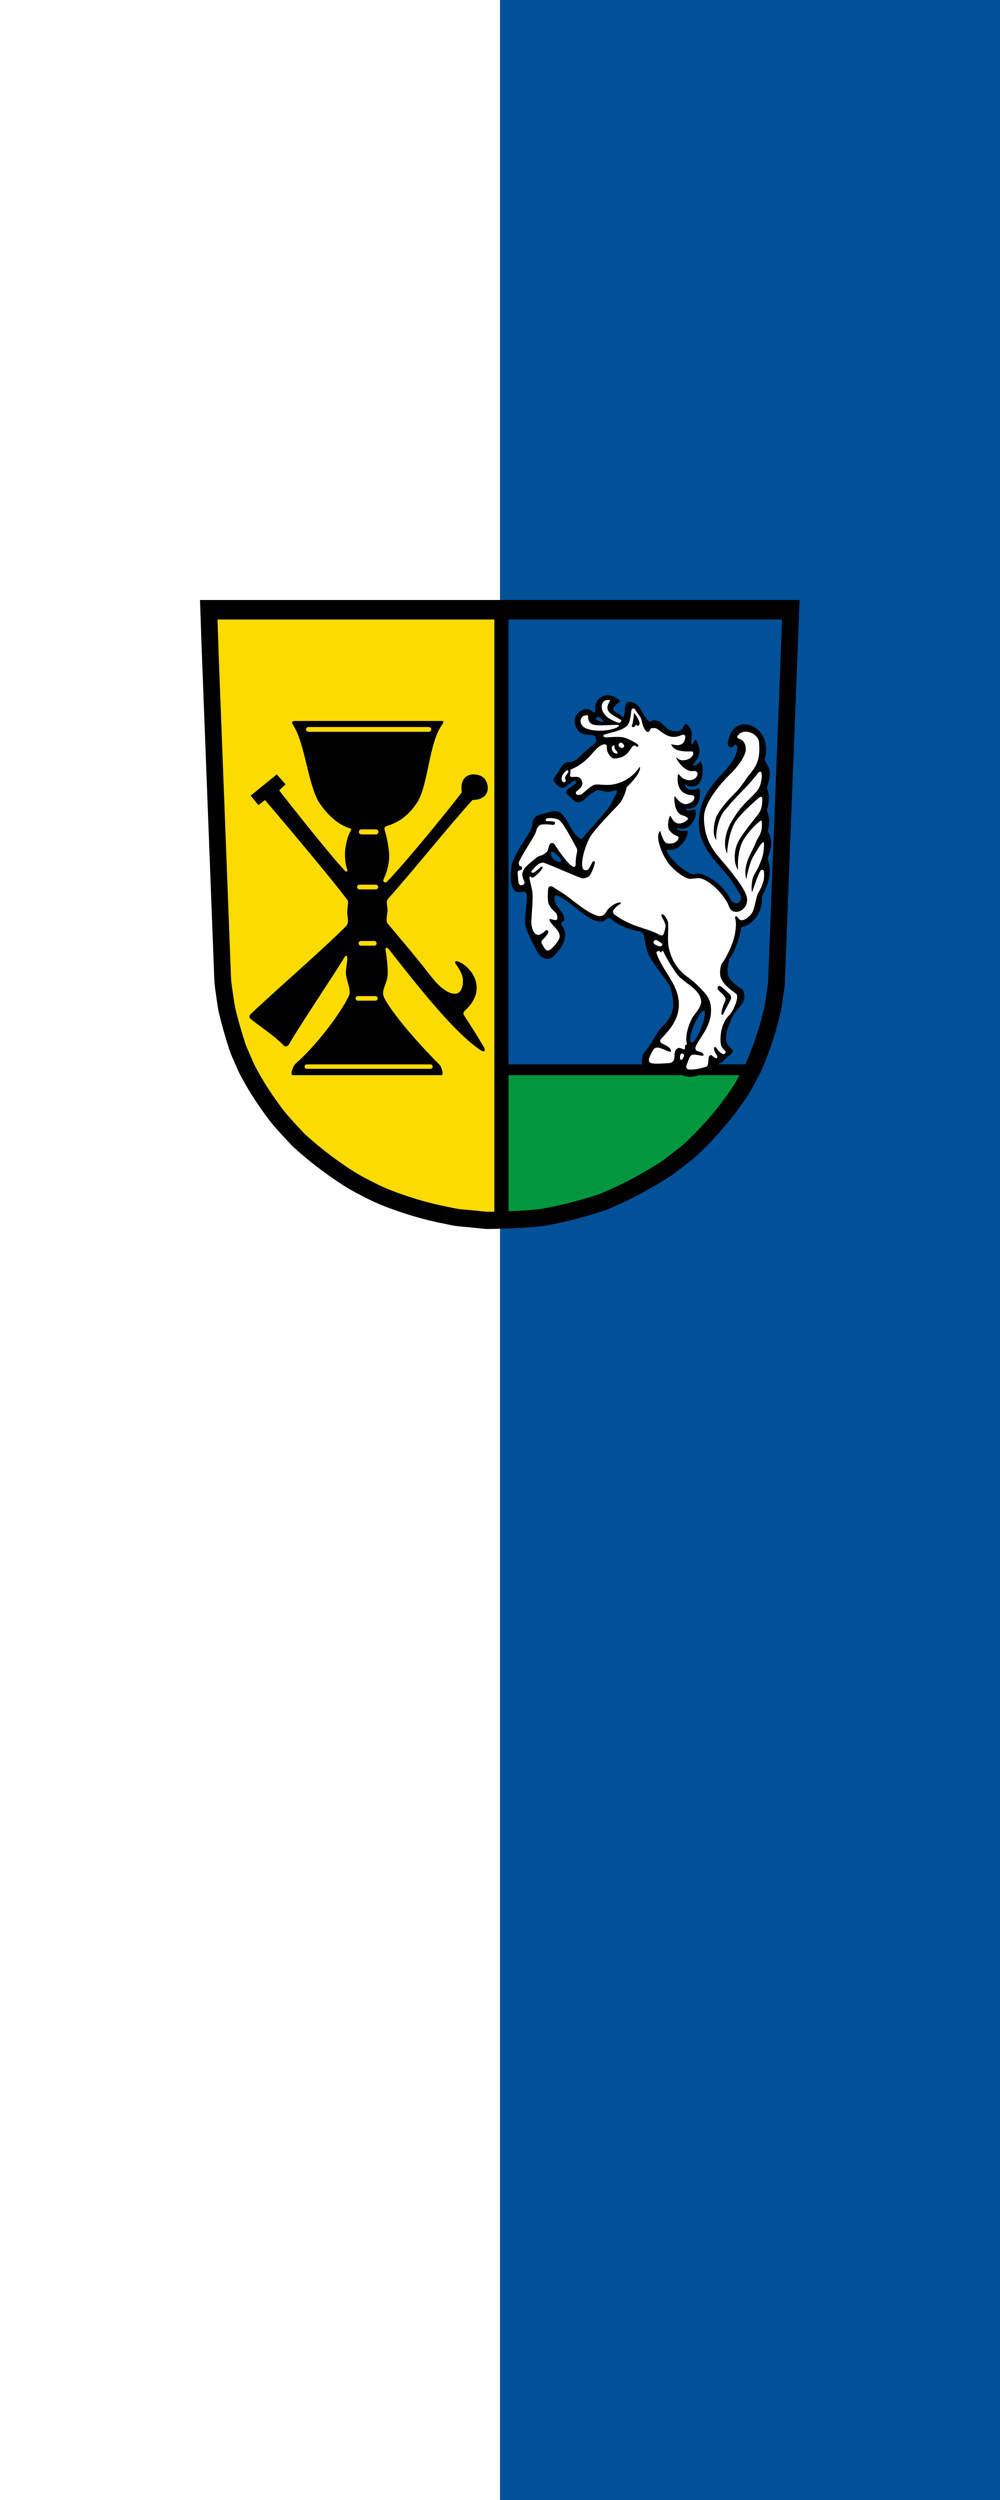 <?xml version="1.0" encoding="UTF-8" standalone="no"?>
<svg
   version="1.2"
   x="0px"
   y="0px"
   width="600"
   height="1500"
   viewBox="-0.884 0 600 1500"
   xml:space="preserve"
   id="svg296"
   xmlns="http://www.w3.org/2000/svg"
   xmlns:svg="http://www.w3.org/2000/svg"><defs
   id="defs300" />


























<g
   id="g1973"
   transform="translate(626.942,164.173)"><path
     id="rect1453"
     style="fill:#ffffff;stroke:none;stroke-width:1;stroke-linecap:square;stroke-linejoin:round;stroke-miterlimit:3;stroke-dasharray:none;stop-color:#000000"
     d="M -627.826,-164.173 H -27.826 V 1335.827 H -627.826 Z" /><path
     id="rect1453-8"
     style="fill:#005198;stroke:none;stroke-width:1;stroke-linecap:square;stroke-linejoin:round;stroke-miterlimit:3;stroke-dasharray:none;stop-color:#000000"
     d="M -327.826,-164.173 H -27.826 V 1335.827 H -327.826 Z" /></g><g
   id="g1399"
   transform="matrix(0.607,0,0,0.607,119.653,360)"><path
     d="m 278.942,621.456 c -5.902,-0.65 -11.816,-1.198 -17.725,-1.788 -2.926,-0.292 -5.891,-0.452 -8.803,-0.854 -3.186,-0.44 -6.367,-1.179 -9.525,-1.786 -11.762,-2.268 -23.457,-5.135 -34.916,-8.623 -11.148,-3.396 -22.182,-7.223 -32.919,-11.77 -5.676,-2.402 -11.152,-5.229 -16.625,-8.064 -5.438,-2.816 -10.925,-5.687 -16.09,-8.977 -10.033,-6.392 -19.749,-13.222 -29.133,-20.532 -4.934,-3.842 -9.761,-7.812 -14.507,-11.884 -2.294,-1.97 -4.544,-3.991 -6.798,-6.005 -2.21,-1.976 -4.166,-4.334 -6.219,-6.479 -4.224,-4.412 -8.292,-8.953 -12.333,-13.531 -3.886,-4.403 -7.363,-9.038 -10.795,-13.801 -7.098,-9.853 -13.783,-20.038 -19.696,-30.646 -1.527,-2.74 -3.047,-5.479 -4.482,-8.27 -1.374,-2.672 -2.48,-5.479 -3.703,-8.223 -2.419,-5.425 -4.982,-10.867 -6.805,-16.521 -3.716,-11.526 -7.125,-23.152 -9.892,-34.945 -1.395,-5.943 -2.063,-12.006 -2.958,-18.041 -0.772,-5.205 -1.564,-10.56 -1.768,-15.82 C 12.689,360.386 0.892,51.795 0.437,39.269 -0.026,26.539 -0.444,13.806 -0.85,1.073 -0.861,0.715 -0.872,0.358 -0.884,0 c 12.35,0 580.505,0 592.654,0 -0.486,12.649 -0.975,25.298 -1.457,37.947 -0.441,11.522 -12.457,322.408 -12.967,335.693 -0.098,2.521 0.043,5.18 -0.309,7.68 -0.432,3.091 -0.865,6.18 -1.295,9.27 -0.838,6.036 -1.535,12.028 -2.936,17.965 -2.781,11.793 -6.164,23.43 -10.227,34.848 -2.074,5.831 -4.305,11.595 -6.688,17.308 -1.225,2.929 -2.451,5.821 -3.977,8.607 -1.389,2.541 -2.76,5.092 -4.131,7.643 -1.5,2.788 -3,5.575 -4.502,8.363 -1.451,2.697 -3.273,5.224 -4.969,7.773 -3.326,5.003 -6.844,9.896 -10.498,14.662 -7.262,9.475 -15.049,18.462 -23.23,27.149 -4.217,4.479 -8.631,8.775 -13.066,13.036 -2.16,2.072 -4.318,4.062 -6.715,5.857 -2.346,1.759 -4.66,3.566 -6.961,5.386 -4.803,3.801 -9.553,7.701 -14.709,11.011 -4.992,3.205 -10.061,6.303 -15.207,9.259 -10.482,6.023 -21.158,11.764 -32.168,16.782 -2.799,1.275 -5.598,2.558 -8.43,3.762 -2.844,1.211 -5.725,2.633 -8.666,3.592 -5.83,1.899 -11.688,3.688 -17.58,5.385 -11.645,3.358 -23.475,6.248 -35.395,8.457 -3.078,0.57 -6.146,1.24 -9.26,1.575 -3.014,0.323 -6.031,0.612 -9.051,0.855 -6.018,0.483 -12.037,0.864 -18.066,1.125 -4.9,0.211 -9.799,0.368 -14.703,0.475 -5.158,0.11 -10.529,0.547 -15.665,-0.009"
     id="path242" /><path
     fill="#fcdb00"
     d="m 290.106,19.304 c -134.804,0 -267.949,0 -273.687,0 0.01,0.337 0.021,0.674 0.032,1.01 0.382,11.989 0.775,23.979 1.211,35.966 0.429,11.795 11.537,302.368 12.065,316.03 0.192,4.955 0.938,9.996 1.665,14.897 0.844,5.685 1.473,11.39 2.785,16.987 2.605,11.104 5.815,22.052 9.314,32.904 1.717,5.323 4.13,10.449 6.408,15.558 1.151,2.583 2.193,5.226 3.486,7.741 1.351,2.627 2.782,5.206 4.221,7.786 5.567,9.987 11.862,19.579 18.546,28.856 3.231,4.484 6.505,8.848 10.164,12.995 3.805,4.311 7.636,8.586 11.612,12.741 1.934,2.02 3.774,4.238 5.856,6.1 2.122,1.896 4.24,3.8 6.4,5.654 4.469,3.833 9.015,7.571 13.66,11.188 8.837,6.884 17.985,13.314 27.433,19.334 4.862,3.099 10.029,5.8 15.149,8.45 5.153,2.671 10.309,5.332 15.654,7.596 10.11,4.281 20.5,7.885 30.997,11.081 10.789,3.285 21.801,5.985 32.877,8.12 2.975,0.572 5.971,1.268 8.971,1.682 2.742,0.379 5.533,0.529 8.289,0.806 5.562,0.555 11.131,1.071 16.688,1.683 3.342,0.363 6.787,0.277 10.201,0.156 V 19.304 Z"
     id="path244" /><path
     fill="#009200"
     d="m 325.518,602.973 c 2.844,-0.229 5.686,-0.501 8.523,-0.806 2.93,-0.315 5.82,-0.946 8.719,-1.483 11.223,-2.08 22.361,-4.801 33.328,-7.963 5.547,-1.599 11.064,-3.281 16.553,-5.069 2.77,-0.903 5.482,-2.242 8.16,-3.384 2.666,-1.134 5.301,-2.34 7.938,-3.542 10.365,-4.726 20.416,-10.129 30.291,-15.802 4.844,-2.783 9.615,-5.701 14.318,-8.719 4.854,-3.115 9.328,-6.788 13.85,-10.366 2.164,-1.714 4.346,-3.416 6.555,-5.071 2.254,-1.689 4.287,-3.563 6.32,-5.517 4.178,-4.011 8.334,-8.059 12.307,-12.275 7.701,-8.18 15.035,-16.644 21.873,-25.562 3.441,-4.488 6.752,-9.095 9.885,-13.806 1.598,-2.402 3.312,-4.779 4.682,-7.321 1.178,-2.188 2.355,-4.378 3.535,-6.567 H 304.106 v 134.479 c 1.467,-0.054 2.934,-0.104 4.4,-0.166 5.678,-0.245 11.346,-0.605 17.012,-1.06 z"
     id="path246"
     style="fill:#00973f;fill-opacity:1" /><path
     fill="#005198"
     d="m 540.688,453.11 c 2.242,-5.379 4.344,-10.808 6.297,-16.298 3.824,-10.751 7.01,-21.706 9.629,-32.812 1.318,-5.591 1.977,-11.232 2.766,-16.916 0.402,-2.909 0.812,-5.818 1.219,-8.727 0.328,-2.354 0.199,-4.859 0.289,-7.231 0.48,-12.511 11.793,-305.243 12.209,-316.092 0.455,-11.91 0.912,-23.82 1.371,-35.731 -5.6,0 -136.652,0 -270.359,0 v 439.748 h 233.949 c 0.946,-1.944 1.79,-3.933 2.63,-5.941 z"
     id="path248" /><path
     d="m 412.106,97.718 c 0.967,0.663 3.029,2.143 1.334,3.333 -12.396,8.688 -1.465,9.989 0.666,12.167 0.938,0.958 1.896,2.643 2.938,2.583 1.734,-0.1 1.832,-4.875 2.146,-6.583 0.229,-1.247 -0.43,-2.508 0.084,-3.667 0.844,-1.902 1.273,-5.961 7,-4.5 8.166,2.083 10.268,12.491 13.895,16.091 1.008,1 2.369,2.861 3.771,3.076 0.85,0.13 2.312,-1.254 3.168,-1.333 1.57,-0.146 4.746,0.646 6.166,1.333 3.012,1.457 7.836,8.028 11.084,8.833 8.416,2.088 11.365,-0.524 12.932,-4.236 0.924,-2.194 1.723,-2.915 3.107,-1.781 6.43,5.26 4.625,10.603 4.266,17.514 -0.09,1.731 0.043,2.918 1.705,1.08 0.383,-0.423 0.752,-0.952 1.102,-1.506 1.225,-1.94 1.354,-2.812 2.436,-0.846 6.604,11.989 0.336,18.346 -2.477,22.053 -1.371,1.81 -1.061,2.142 0.434,2.203 1.697,0.071 3.238,-1.383 4.551,-2.657 1.451,-1.409 1.504,-1.624 2.252,0.01 3.285,7.15 1.699,28.941 -14.641,22.225 -1.898,-0.78 -2.352,-0.597 -1.076,1.412 1.582,2.493 4.584,4.349 11.705,2.007 1.709,-0.562 1.895,-0.687 2.26,0.987 1.387,6.325 0.018,19.195 -11.521,18.798 -2.34,-0.08 -2.76,1.437 -0.188,1.831 2.93,0.45 7.264,-2.088 7.738,-0.26 2.264,8.697 -7.23,21.082 -16.861,17.745 -1.709,-0.592 -2.332,0.258 -0.596,1.505 1.377,0.991 3.693,1.375 6.709,1.149 2.514,-0.188 3.316,-0.497 2.965,1.923 -1.117,7.73 -9.193,17.903 -18.877,16.744 -2.041,-0.244 -2.312,0.135 -1.297,2.225 4.092,8.442 17.502,19.679 25.291,22.042 1.416,0.43 4.385,-1.304 5.834,-1 11.5,2.416 25.334,13.25 31,24.833 4.695,9.606 14.896,2.979 8.875,-5.875 -4.117,-6.056 -8.037,-13.58 -13.625,-19.625 -13.75,-14.875 -27.191,-30.915 -26.133,-51.146 2.059,-39.308 35.383,-48.729 38.133,-71.854 0.359,-3.031 -2.893,-4.223 -3.25,-3 -0.939,3.188 -6.943,2.741 -6.291,-2.069 4.625,-34.097 46.625,-16.931 36.291,16.569 2,4.875 9,9 2.332,27.333 3.043,7.167 2.043,16.167 0,22.5 2.543,6.042 3.293,14.042 0.668,20.5 7.375,10.542 1.49,21.092 0,27.667 5.5,13.25 -0.75,28.875 -5.5,36.667 1,19.708 -12.625,29.708 -20.334,30.666 -1.324,8.43 -6.666,25.667 -11.291,30.042 -2.266,6.661 -3.035,13.31 -1.709,17.958 1.391,4.877 9.438,10.949 13.562,13.116 2.184,1.147 2.715,8.16 2.104,10.551 -1.531,6.003 -8.998,9.751 -13.457,21.312 -2.248,5.825 -6.734,14.98 -2.984,22.98 0.652,1.393 3.861,3.973 4.775,5.206 0.928,1.25 0.178,2.969 -0.666,3.833 -3,2.354 -7.189,5.542 -9,8.334 -0.672,0.403 -2.152,0.948 -2.834,1.333 -2.877,1.624 -10.805,7.848 -13.832,9.167 -15.293,6.666 -20,4.166 -27.5,0.166 -8.102,-4.319 -28.391,0.526 -34.584,-6.249 -1.574,-1.724 -1.064,-8.366 -0.334,-10.583 1.061,-3.216 7.133,-9.858 8.75,-12.834 1.553,-2.854 4.514,-7.236 6.084,-10.083 3.426,-6.203 12.584,-11 15.082,-23.251 1.205,-5.905 -0.621,-18.631 -3.666,-23.833 -4.885,-8.346 -17.475,-22.695 -20.916,-31.5 -1.477,-3.773 -2.941,-11.644 -3.689,-15.625 -0.879,-4.689 -2.168,-5.518 -6.061,-6.125 -6.812,-1.062 -20.668,-5.999 -26.5,-12 -0.855,-0.881 -3.209,-1.958 -6,1.167 -2.51,2.808 -9.582,0.834 -12.75,-0.667 -9.5,-4.5 -24.494,-19.456 -34.5,-23.75 -1.33,-0.57 -2.396,0.095 -2.75,2 -1.312,7.062 7.273,12.836 8.75,17.5 0.381,1.205 1.176,3.811 0.75,5 -0.285,0.791 -1.891,1.307 -2.406,1.969 -0.891,1.142 -0.363,2.912 0.156,3.531 5.125,6.125 2.848,11.646 2,15.312 -0.936,4.041 -6.479,10.853 -9.25,13.938 -5.916,6.584 -13.582,2.335 -16,-1.749 -3.916,-6.618 -11.451,-20.782 -12.916,-28.334 -1.359,-7.001 2.09,-21.696 1.416,-28.729 -0.266,-2.746 -0.633,-4.691 -4.062,-3.875 -1.291,0.307 -3.623,0.237 -4.938,0.062 -3.75,-0.5 -5.146,-4.637 -5.875,-6.688 -1.762,-4.946 -0.932,-16.353 0.375,-21.438 2.482,-9.672 14.939,-25.992 19.25,-35 1.834,-3.833 -1.5,-11.333 10.5,-14 12.494,-2.777 17.078,-7.617 26.5,10.25 1.912,3.627 4.832,8.979 8.176,11.856 4.01,3.453 4.434,2.692 6.324,0.394 7.334,-8.917 20.383,-22.395 26,-30.75 1.73,-2.575 3.5,-7.167 5.75,-11 2.957,-5.035 -0.287,-4.373 -2.75,-3.5 -4,1.417 -9,0.417 -13,-0.5 -3.676,-0.842 -3.199,0.153 -6.75,2 -2.408,1.252 -6.469,4.953 -8.5,6.75 -2.689,2.375 -5.75,4.188 -10.25,1.25 -1.965,-1.282 -4.689,-4.812 -7,-6.25 -1.293,-0.803 -1.709,-4.062 2.166,-6.125 1.736,-0.925 4.584,-3.125 6.209,-4.25 1.359,-0.943 0.463,-4.117 -1.291,-3 -2.254,1.434 -7.021,4.948 -9.25,6.417 -1.834,1.208 -3.426,0.581 -4.584,-0.042 -2.121,-1.139 -7.582,-5.792 -6.459,-8.208 1.145,-2.46 4.668,-6.466 5.834,-8.917 1.811,-3.812 5.057,-7.596 8.5,-7.625 7.311,-0.062 10.625,-4.625 13.125,-7.25 3.27,-3.434 10.25,-8.375 14.375,-12.375 1.123,-1.09 -0.254,-2.588 -0.254,-4.713 0,-4.353 -12.311,-0.6 -16.871,-6.287 -2.955,-3.683 -7.475,-12.368 0.625,-18.875 7,-5.625 11.414,-1.796 13.938,0.062 2.375,1.75 1.893,-2.203 1.812,-3.188 -0.755,-9.183 9.37,-18.871 22.37,-9.954 z"
     id="path250" /><path
     fill="#ffffff"
     d="m 365.231,169.051 c -0.354,-1.136 0.441,-1.558 1.5,-2 18.543,-7.75 22.459,-22.833 31.625,-24.375 1.781,-0.3 3.039,0.579 2.875,2.5 -0.457,5.375 4.07,11.646 7.5,11.5 11.793,-0.5 14.559,-7.55 17.375,-11.25 0.5,-0.657 1.375,-1.75 2.875,-1.625 0.492,0.041 1.205,0.865 1.625,1.125 0.875,0.542 2.875,-0.875 1.125,-2.25 -2.848,-2.237 -9.832,-5.75 -13.625,-6.75 -4.473,-1.179 -12.938,-0.312 -17.625,-0.125 -2.541,0.102 -3.809,-2.02 -1.375,-2.875 5.875,-2.062 18.5,-3.688 23,-9.75 2.109,-2.842 2.957,-10.248 3.375,-13.75 0.334,-2.792 2.932,-2.915 3.959,-0.833 1.244,2.526 4.422,5.896 5.541,8.333 0.764,1.66 1.207,5.3 1.875,7 0.502,1.277 1.729,3.739 2.5,4.875 1.584,2.333 3.75,1.75 4.25,0.25 0.205,-0.617 0.904,-1.861 1.5,-2.125 1.18,-0.523 4.375,-0.5 5.75,0.375 3.879,2.468 9.209,7.833 16.084,8.042 2.127,0.064 6.166,-0.667 8.041,-1.792 2.104,-1.262 4.109,0.239 3.875,2 -0.625,4.688 -2.375,7.25 -6.625,7.875 -1.842,0.271 -5.125,-0.25 -7.375,-1 1.562,5.312 7.688,7.625 18.375,7.25 2.396,-0.084 3.727,0.063 3.5,2.125 -0.375,3.438 -5.125,7.125 -11.438,6.562 -2.898,-0.258 -4.119,-2.044 -5.688,-2.812 2.688,6.812 11.188,14.938 17.125,13.5 2.291,-0.555 6.4,1.306 2.875,6.125 -1.875,2.562 -5.916,3.289 -8,2.875 -7.562,-1.5 -7.33,-4.833 -9.875,-6.125 -1.125,4.688 -1.939,19.812 12.938,20.938 4.045,0.306 3.438,2.562 2.5,4.688 -0.936,2.118 -5.875,4.375 -8.188,4.25 -3.402,-0.183 -7.689,-3.438 -10.75,-8.375 -0.799,6.481 0.75,14.5 4.875,18 1.832,1.555 6.561,2 8.125,4.125 0.943,1.284 -1.893,3.358 -4.25,4.375 -7.25,3.125 -10.189,-1.5 -13,-6.75 -2.189,3 -2.715,10.003 -1.625,13.125 0.807,2.316 5.188,6 7.438,6.625 1.838,0.511 2.77,1.138 2.188,3.062 -0.812,2.678 -4.875,5.812 -11.438,4.438 -3.305,-0.692 -5.688,-9.75 -6.562,-12.25 -5.938,5.688 2.75,25.062 8.375,32.375 4.041,5.252 14.688,14.625 21.062,15.062 2.076,0.143 6.688,-0.82 8.688,-0.688 10.279,0.683 26.5,17.75 30,28.25 3.236,9.714 19.48,4.812 17.625,-9 -1.125,-8.375 -17.25,-27.75 -24.291,-35.958 -7.648,-8.916 -18.209,-20.542 -18.166,-43.333 0.021,-12.871 13.082,-30.333 27,-43.833 4.938,-4.792 14.473,-16.62 14.334,-23.5 -0.064,-3.154 -0.834,-9 -7,-10.5 -1.139,-0.276 -1.977,-1.446 -1,-2.833 5.916,-8.417 20.25,-2.417 21.082,6.333 2.086,21.899 -6.303,27.155 -12.416,35.833 -1.043,1.478 -4.234,6.519 -8.916,11.917 -2.938,3.385 -7.004,7.006 -10.168,10.667 -5.756,6.657 -10.215,13.232 -11.416,17.25 -1.518,5.072 -3.584,15.667 0.666,21.167 -0.832,-7.667 2.418,-23.667 9.168,-30.333 1.92,-1.896 4.301,-5.341 6.916,-8.167 5.869,-6.344 12.717,-13.144 16.75,-17.667 1.945,-2.183 5.643,-6.564 7.666,-9.25 2.418,-3.208 4.043,-3.167 4.375,-0.125 0.52,4.744 -1.295,12.376 -3.541,15.542 -3.09,4.35 -9.068,9.357 -14.5,15.25 -4.977,5.396 -8.838,11.361 -12.492,17.707 -4.354,7.562 -8.176,20.96 -3.674,30.377 0.83,-12.833 3.658,-23.209 7.332,-30 3.771,-6.975 15.666,-17.75 21.668,-23.167 2.246,-2.029 5.795,-5.117 5.832,-0.833 0.084,9.75 -2.783,13.421 -4.666,15.833 -5.854,7.494 -16.797,20.58 -20.166,28.667 -2.502,6 -4.348,17.849 0.902,25.599 -0.834,-11.417 1.17,-20.735 3.93,-27.099 2.592,-5.977 11.477,-16.358 16.5,-20.167 1.852,-1.404 2.789,-2.5 3,-0.042 0.945,11.134 -3.799,14.802 -5.584,19.458 -4.25,11.083 -13.582,22.25 -9.748,37.083 0.75,-4.417 3.311,-16.062 6.332,-21.5 1.883,-3.386 5.666,-9.875 8.168,-13.167 3.27,-4.301 3,-0.268 3,0.5 -0.002,10.5 -3.074,15.959 -5,21 -1.219,3.187 -5.188,8.682 -6.064,11.979 -0.9,3.383 -1.75,9.938 -0.77,14.021 1.457,-3.959 5.541,-16.334 8.082,-20.896 0.857,-1.541 3.502,-2.384 3.752,1.062 0.561,7.75 -0.9,9.606 -1.834,12.667 -0.98,3.208 -3.59,6.924 -4.543,9.333 -1.732,4.38 -2.896,13.943 -5.291,18 -2.396,4.062 -7.156,7.493 -10.416,7.493 -2.416,0 -3.258,-2.084 -4.125,-3.18 -1.221,-1.538 -2.725,-0.438 -2.375,0.688 1.77,5.729 0.541,15.738 -2.168,23.688 -2.008,5.891 -6.482,15.714 -10.566,21.131 -2.16,2.863 -2.73,10.837 -1.434,14.182 2.787,7.196 8.008,10.786 15.125,16.125 3.736,2.803 -2.996,17.573 -6.375,20.797 -4.521,4.312 -6.449,9.545 -7.75,14.078 -1.172,4.085 -1.928,13.028 -0.416,17.001 0.488,1.29 2.215,3.088 3.541,4.344 1.75,1.655 -0.062,4.25 -2.281,3.28 -2.115,-0.924 -4.125,-2.938 -5.094,-4.375 -0.373,-0.555 -1.1,-1.713 -1.625,-2.125 -1.156,-0.905 -1.656,-0.219 -1.75,1.25 -0.111,1.749 1.438,4.845 2.625,6.5 1.244,1.736 0.752,3.903 -1.906,2.5 -0.752,-0.396 -1.869,-1.244 -2.463,-1.931 -1.225,-1.413 -3.312,-0.457 -3.641,2.257 -0.322,2.674 -0.289,4.071 -0.584,5.455 -0.344,1.615 -0.262,2.728 -2.406,3.344 -5.875,1.688 -10.416,2.709 -15.959,2.542 -1.258,-0.038 -4.25,-0.625 -2.666,-4.792 0.781,-2.057 2.121,-6.127 3.375,-8.125 1.188,-1.894 3.031,-1.819 4.5,-1.75 2.625,0.125 4.707,0.667 6.5,1 0.773,0.145 4.707,-0.042 0.375,-3.125 -0.807,-0.573 -2.418,-0.958 -3.75,-1.25 -2.229,-0.486 -3.1,-2.692 -1.875,-5.25 4.812,-10.062 16.342,-20.714 14.752,-38.748 -0.645,-7.301 -4.404,-12.027 -8.377,-16.252 -3.75,-3.984 -7.309,-7.41 -10.812,-10.188 -6.449,-5.111 -18.047,-11.541 -22.479,-32.229 -1.584,-7.396 -0.043,-17.046 -0.646,-24.396 -0.15,-1.846 -2.188,-5.25 -3.521,-6.938 -2.383,-3.015 -4.307,-1.029 -2.164,2.166 1.186,1.771 2.945,5.477 3.164,7.5 0.176,1.602 -0.756,4.776 -1.164,6.334 -0.924,3.499 -2.215,4.479 -5,2.833 -5.961,-3.518 -14.855,-5.877 -23.168,-8.833 -8.428,-2.996 -15.654,-7.07 -20.666,-10.834 -2.027,-1.522 -2.762,-3.118 -0.98,-5.417 1.791,-2.312 3.814,-4.041 5.439,-4.833 2.301,-1.12 1.547,-2.478 -0.918,-1.875 -4.959,1.209 -10.094,5.333 -11.875,8.667 -1.959,3.667 -4.791,5.042 -7.5,4.625 -10.422,-1.604 -26.77,-16.846 -35.666,-22.5 -2.088,-1.326 -5.855,-3.709 -8.334,-5.333 -1.225,-0.803 -5.895,-4.256 -6.332,2.166 -0.314,4.583 -0.527,10.89 0.832,14.167 0.982,2.371 4.812,6.79 6.541,7.979 1.561,1.071 2.586,5.809 1.291,7.188 -1.256,1.342 -6.166,-1.376 -7.332,-0.5 0.041,3.062 5.537,7.696 7.5,10.333 1.314,1.769 3.666,4.979 2.332,8.5 -1.168,3.087 -5.328,8.267 -8,10.5 -1.119,0.938 -3.729,2.979 -5.832,0.333 -0.922,-1.158 -2.428,-3.718 -3.168,-5 -1.516,-2.632 -0.197,-3.717 1.086,-5 1.375,-1.375 3.035,-3.054 4.25,-5 2.207,-3.542 -0.711,-4.625 -2,-3.5 -0.824,0.719 -2.324,2.418 -3.336,2.834 -2.676,1.102 -3.232,2.659 -6.5,0.5 -2.715,-1.795 -4.32,-8.003 -4.164,-12.334 0.26,-7.26 1.73,-21.141 1.164,-28.166 -0.291,-3.625 -2.25,-10.042 -2.916,-14.251 -0.367,-2.312 0.916,-2.208 1.25,-1.833 0.217,0.243 0.594,0.894 0.916,0.916 2.703,0.189 6.791,-4.548 8.666,-6.5 0.51,-0.529 1.174,-1.694 1.668,-2.416 1.188,-1.729 -0.531,-2.323 -1.584,-1.417 -1.629,1.403 -4.031,4.024 -6.75,5.333 -1.277,0.615 -3.432,-0.025 -1.834,-1.916 2.074,-2.448 5.484,-6.227 8,-7.167 3.24,-1.212 3.496,-0.689 5.584,0.083 8.387,3.104 27.5,11.667 35.416,14.584 1.773,0.653 5.904,-0.6 7.334,-1.834 2.477,-2.135 5.066,-9.479 5.791,-12.666 0.625,-2.75 -1.623,-2.834 -2.541,-1.042 -0.859,1.683 -2.395,4.954 -3.541,6.458 -1.209,1.584 -5.055,2.319 -6.043,-1.333 -1.914,-7.083 3.668,-25.167 9.086,-32.667 5.838,-8.084 18.832,-21.667 26.666,-29.667 3.271,-3.344 7.084,-11.583 7.834,-17 3.121,-3.05 11.779,-11.778 13.102,-17.736 0.439,-2.43 0.564,-3.597 -1.607,-0.537 -6.193,8.722 -16.584,14.651 -27.328,15.69 -5.104,0.494 -10.852,-0.453 -14.5,-0.25 -4.258,0.237 -10.75,7.021 -13.646,9.354 -1.004,0.81 -3.791,1.168 -4.854,0.812 -0.488,-0.163 -1.184,-1.117 -1.271,-1.625 -0.084,-0.487 0.211,-1.606 0.625,-1.875 5.312,-3.438 7.01,-7.294 4.812,-11.25 -1.875,-3.375 -4.688,-3.062 -7.375,-2.969 -1.783,0.062 -3.812,0.479 -3.812,-1.406 -0.003,-1.095 0.685,-3.165 0.31,-4.374 z"
     id="path252" /><path
     fill="#ffffff"
     d="m 450.793,336.349 c -1.953,-0.976 -4.566,0.955 -2.812,3.391 0.74,1.029 3.947,2.256 5.168,2.604 1.277,0.365 4.445,-1.254 2.297,-2.958 -1.418,-1.126 -3.319,-2.369 -4.653,-3.037 z"
     id="path254" /><path
     fill="#ffffff"
     d="m 455.44,433.218 c -1.947,2.016 -1.777,3.693 -0.291,4.667 2.008,1.316 7.254,3.358 8.625,5.5 1.768,2.765 0.684,3.812 -1.5,2.833 -2.605,-1.167 -6.529,-2.771 -9.23,-3.604 -0.996,-0.309 -4.062,-0.438 -5.25,1.188 -1.496,2.05 -3.932,6.661 -4.686,9.084 -1.064,3.416 0.98,4.728 2.332,5 4.416,0.893 10.416,0.229 16,0 2.062,-0.084 6.145,-0.376 6.604,-5.396 0.215,-2.352 -0.311,-7.062 2.73,-9.104 3.055,-2.051 5.914,1.563 7.332,0.604 0.797,-0.539 0.098,-2.995 0.668,-3.771 0.301,-0.41 1.809,-0.678 1.666,-1.166 -2.334,-8.001 1.992,-19.739 5,-25.499 2.482,-4.758 10.125,-11.272 8.916,-18.127 -2.107,-11.962 -17.688,-17.188 -23.938,-25.761 -3.559,-4.879 -10.58,-15.897 -13.188,-22.114 -0.406,-0.969 -2.062,-0.781 -1.875,0 0.189,0.791 -1,1.125 -1.5,0 -0.627,-1.408 -4.029,-0.15 -3.562,1.312 5.98,18.688 23.73,31.938 22.062,53.854 -0.981,12.918 -9.499,22.833 -16.915,30.5 z"
     id="path256" /><path
     fill="#ffffff"
     d="m 473.543,452.864 c 0.062,1.396 1.199,2.361 2.396,0.979 0.529,-0.612 1.393,-2.211 1.625,-3.375 0.377,-1.892 -2.275,-3.091 -3.291,-1.416 -0.722,1.189 -0.79,2.427 -0.73,3.812 z"
     id="path258" /><path
     fill="#ffffff"
     d="m 415.315,118.676 c -7.646,-5.021 -17.689,-7.813 -11.625,-17.792 0.369,-0.612 1.084,-1.971 0,-2.083 -7.014,-0.726 -9.021,5.774 -6.414,11.432 2.559,5.553 8.736,8.834 15.629,11.131 1.344,0.448 3.603,-1.903 2.41,-2.688 z"
     id="path260" /><path
     fill="#ffffff"
     d="m 380.731,126.926 c 6.209,2.536 17.168,3.402 27.5,0.25 3.277,-1 8.775,-4.099 0.688,-3.75 -10.467,0.452 -17.188,0.939 -21.145,-0.25 -2.98,-0.896 -4.307,-2.835 -4.949,-5.951 -0.189,-0.911 0.746,-3.531 -1.719,-3.362 -7.582,0.522 -7.846,10.012 -0.375,13.063 z"
     id="path262" /><path
     fill="#005198"
     d="m 398.856,120.489 c 0,0 -2.676,-2.625 -4.125,-4.25 -1.895,-2.123 -5.885,0.795 -3.562,2.438 1.716,1.213 7.687,1.812 7.687,1.812 z"
     id="path264" /><path
     fill="#ffffff"
     d="m 361.293,168.739 c 1.412,-0.826 2.295,-0.181 1.812,1.25 -0.648,1.923 -4.25,5.375 -2.875,7 1.445,1.711 -0.395,4.112 -2.25,2.812 -3.749,-2.625 0.313,-9.312 3.313,-11.062 z"
     id="path266" /><path
     fill="#ffffff"
     d="m 408.856,145.364 c 0.131,-2.979 -2.174,-1.304 -2.688,0 -0.812,2.062 1.234,5.167 2.688,5.875 3.082,1.502 3.693,-0.326 2.25,-1.562 -0.955,-0.819 -2.313,-2.876 -2.25,-4.313 z"
     id="path268" /><path
     fill="#ffffff"
     d="m 416.747,141.597 c -0.424,-0.573 -2.016,-0.921 -2.83,-0.337 -0.426,0.307 -0.924,1.31 -1.061,1.818 -0.105,0.39 0.008,1.208 0.279,1.504 0.498,0.542 1.322,1.102 1.812,1.312 0.555,0.238 1.719,0.462 2.268,0.214 0.35,-0.157 0.9,-0.78 1.012,-1.145 0.113,-0.37 0.348,-1.006 0,-1.549 -0.314,-0.493 -1.121,-1.331 -1.48,-1.817 z"
     id="path270" /><path
     fill="#ffffff"
     d="m 370.44,260.384 c 0.027,5.229 -2.473,3.476 -4.584,1.917 -4.719,-3.483 -13.125,-15.688 -16.25,-20.75 -0.721,-1.165 -3.938,-3 -5.332,1.25 -0.484,1.471 -1.172,4.584 -2.084,5.833 -0.805,1.098 -3.148,2.622 -4.334,3.292 -1.248,0.706 -4.244,1.189 -5.332,2.125 -3.855,3.312 -10.826,8.224 -13.168,12.125 -0.629,1.049 -1.742,3.735 -1.75,4.958 -0.008,1.283 0.666,3.818 1.168,5 1.023,2.422 2.125,3.709 -0.166,5.293 -1.658,1.146 -4.553,0.792 -4.834,-3.126 -0.166,-2.291 -0.541,-5.916 -0.668,-8.583 -0.107,-2.289 1.457,-2.19 2.387,-2.647 0.471,-0.23 1.146,-0.175 1.447,-0.603 0.756,-1.079 0.746,-1.78 0.166,-2.75 -0.307,-0.513 -1.812,-0.52 -2.166,-1 -0.572,-0.778 -0.883,-2.946 -0.5,-3.834 3.33,-7.758 12.811,-21.189 16.375,-28.75 0.596,-1.264 1.213,-4.441 2.125,-5.5 1.744,-2.027 1.889,-2.668 5.834,-2.833 2.238,-0.094 6.309,0.05 8.916,0.5 2.418,0.417 3.043,-2.833 1.25,-3.25 -1.547,-0.359 -4.416,-0.455 -6.334,-0.417 -2.736,0.055 -2.018,-2.258 -0.666,-2.708 2.852,-0.951 10.418,-0.139 12.596,1.932 5.133,4.881 12.121,18.961 16.07,25.881 1.213,2.125 1.688,3.25 1.168,5.479 -0.719,3.072 -1.356,7.521 -1.334,11.166 z"
     id="path272" /><path
     d="m 428.108,111.468 c 0,0 4.457,5.197 5.561,10.114 0.141,0.626 -0.504,2.706 -1.145,2.719 -1.605,0.031 -1.65,-0.855 -2.574,-0.594 -0.951,0.27 -1.094,1.469 -1.842,1.844 -0.932,0.466 -2.598,-0.222 -2.168,-1.25 1.666,-4 2.168,-12.833 2.168,-12.833 z"
     id="path274" /><path
     d="m 513.856,381.926 c -2.625,-1.866 -4.352,1.774 -2.062,4.062 1.689,1.688 4.928,4.178 5.875,6.062 0.891,1.771 1.34,2.792 0.312,4.812 -1.207,2.375 -2.938,7.312 -3.438,10.75 -0.371,2.533 1.102,3.486 2.125,1.125 1.438,-3.312 4.312,-8.581 5.875,-11.375 1.729,-3.094 2.314,-5.227 0.406,-7.312 -2.343,-2.561 -6.208,-6.072 -9.093,-8.124 z"
     id="path276" /><path
     d="m 237.647,119.552 c 0.202,0 3.778,-0.319 1,3.375 -13.625,18.125 -13.713,61.55 -25.625,78.375 -5.19,7.331 -13,17 -28.5,21.875 -2.649,0.833 -3.629,1.911 -2.75,4.625 2.125,6.562 4.692,20.264 4.375,27.125 -0.243,5.255 -2.164,14.265 -5.25,20.375 -2.042,4.042 1.852,4.273 2.625,3.5 16.438,-16.438 60.25,-70 74.375,-88.625 -2.875,-19.875 13.602,-19.845 20.292,-15.458 7.625,5 9.417,23 -9.667,22.917 -21.543,23.571 -60.787,72.346 -82.5,96.542 -0.812,0.905 -1.956,2.386 -2.177,3.583 -0.396,2.143 0.713,7.197 0.677,9.376 -0.029,1.777 -0.821,5.139 -0.875,6.916 -0.041,1.353 -0.249,4.343 0.625,5.375 8.417,9.958 23.543,28.009 31.25,37.459 7.339,9 14.9,19.853 21.667,25.666 10.667,9.167 22.05,10.638 21.833,-7 -0.056,-4.5 -2.833,-9.833 -7,-15.666 -1.227,-1.716 -1.138,-3.899 2.833,-2.333 11.299,4.455 30.001,26.166 6.334,48.166 -2.246,2.088 -2.026,3.439 -0.667,5.5 5.5,8.333 13.5,20.958 19,30.5 2.576,4.465 -0.012,5.212 -2.667,3.5 -27.666,-17.834 -69.99,-73.349 -91.042,-99.959 -1.583,-2.001 -3.875,-2.333 -3.292,0.793 1.344,7.202 2.211,17.225 2.167,23 -0.083,10.749 -7.667,16.499 -3.167,24.834 10.598,19.627 41.333,52.665 54.5,65.666 1.87,1.848 4.295,10.166 1.667,10.166 -34.667,0 -106.5,0 -146.833,0 -3.064,0 0.357,-9.318 2.667,-11.333 19.5,-17.001 43.167,-47.501 52.667,-66.833 3.064,-6.234 -2.833,-15.168 -2.833,-23.167 0,-3.143 0.966,-9.379 1.333,-12.5 0.17,-1.444 -0.173,-7.157 -2.833,-2.667 -9.083,15.333 -45.083,68.833 -54.5,85.5 -1.305,2.311 -3.662,3.806 -6,1.167 -6.5,-7.333 -24.167,-19.333 -32,-25.667 -1.58,-1.277 -1.971,-3.113 0,-5 23.757,-22.734 71.167,-63.666 94.5,-87.166 0.78,-0.785 1.397,-3.064 1.5,-4.167 0.22,-2.353 -0.739,-6.972 -0.708,-9.334 0.026,-2.035 0.568,-5.969 0.708,-7.999 0.061,-0.874 0.351,-2.794 -0.167,-3.5 -17.417,-23.751 -81.833,-99.333 -81.833,-99.333 l -6.5,5 -7.667,-9.333 25.833,-21 8.667,9.833 -6.333,6 c 0,0 49.417,63.333 65.417,79.833 0.562,0.58 2.875,0.688 1.833,-1.833 -1.899,-4.597 -2.458,-13.485 -2.083,-18 0.398,-4.797 1.979,-13.708 4.812,-18.542 0.953,-1.626 2.076,-3.445 0.188,-3.958 -13.5,-3.667 -24.275,-16.303 -29.75,-24.167 -11.719,-16.831 -14.5,-59 -26.417,-77.667 -2.042,-3.198 -1.53,-4.333 2.167,-4.333 34.249,-0.002 111.999,-0.002 144.124,-0.002 z"
     id="path278" /><path
     fill="#fcdb00"
     d="m 229.141,461.219 c 0,1.196 -0.97,2.166 -2.167,2.166 H 104.64 c -1.196,0 -2.167,-0.97 -2.167,-2.166 v 0 c 0,-1.196 0.97,-2.167 2.167,-2.167 h 122.334 c 1.197,0 2.167,0.97 2.167,2.167 z"
     id="path280" /><path
     fill="#fcdb00"
     d="m 174.724,393.802 c 0,1.242 -1.007,2.25 -2.25,2.25 H 155.14 c -1.243,0 -2.25,-1.008 -2.25,-2.25 v 0 c 0,-1.242 1.007,-2.25 2.25,-2.25 h 17.333 c 1.244,0 2.251,1.008 2.251,2.25 z"
     id="path282" /><path
     fill="#fcdb00"
     d="m 173.724,339.385 c 0,1.288 -1.044,2.333 -2.333,2.333 h -13.167 c -1.289,0 -2.333,-1.045 -2.333,-2.333 v 0 c 0,-1.288 1.044,-2.333 2.333,-2.333 h 13.167 c 1.288,0 2.333,1.045 2.333,2.333 z"
     id="path284" /><path
     fill="#fcdb00"
     d="m 175.224,283.719 c 0,1.288 -1.045,2.333 -2.333,2.333 h -16.167 c -1.289,0 -2.333,-1.045 -2.333,-2.333 v 0 c 0,-1.289 1.045,-2.334 2.333,-2.334 h 16.167 c 1.288,0 2.333,1.045 2.333,2.334 z"
     id="path286" /><path
     fill="#fcdb00"
     d="m 175.474,229.219 c 0,1.381 -1.119,2.5 -2.5,2.5 H 158.64 c -1.381,0 -2.5,-1.119 -2.5,-2.5 v 0 c 0,-1.381 1.119,-2.5 2.5,-2.5 h 14.333 c 1.382,0 2.501,1.119 2.501,2.5 z"
     id="path288" /><path
     fill="#fcdb00"
     d="m 227.682,127.926 c 0,1.312 -1.063,2.375 -2.375,2.375 h -119 c -1.312,0 -2.375,-1.063 -2.375,-2.375 v 0 c 0,-1.312 1.063,-2.375 2.375,-2.375 h 119 c 1.312,0 2.375,1.064 2.375,2.375 z"
     id="path290" /><path
     fill="#005198"
     d="m 349.108,249.634 c -1.971,-1.646 -2.658,-0.747 -2.918,0.417 -0.133,0.59 -0.057,1.814 0,2.417 0.135,1.434 1.344,2.498 2,3.166 1.014,1.03 3.449,2.754 4.834,3.167 0.639,0.19 2.217,0.493 2.666,0 0.477,-0.523 0.398,-2.249 0,-2.833 -1.348,-1.966 -4.83,-4.869 -6.582,-6.334 z"
     id="path292" /><path
     fill="#005198"
     d="m 494.786,407.218 c 2.129,-2.59 3.545,-1.074 3.402,1.333 -0.539,9.134 -6.188,21.667 -10.209,27.167 -1.725,2.355 -4.332,2.049 -4.332,-1 0.002,-8.833 6.891,-22.333 11.139,-27.5 z"
     id="path294" /></g>
</svg>
